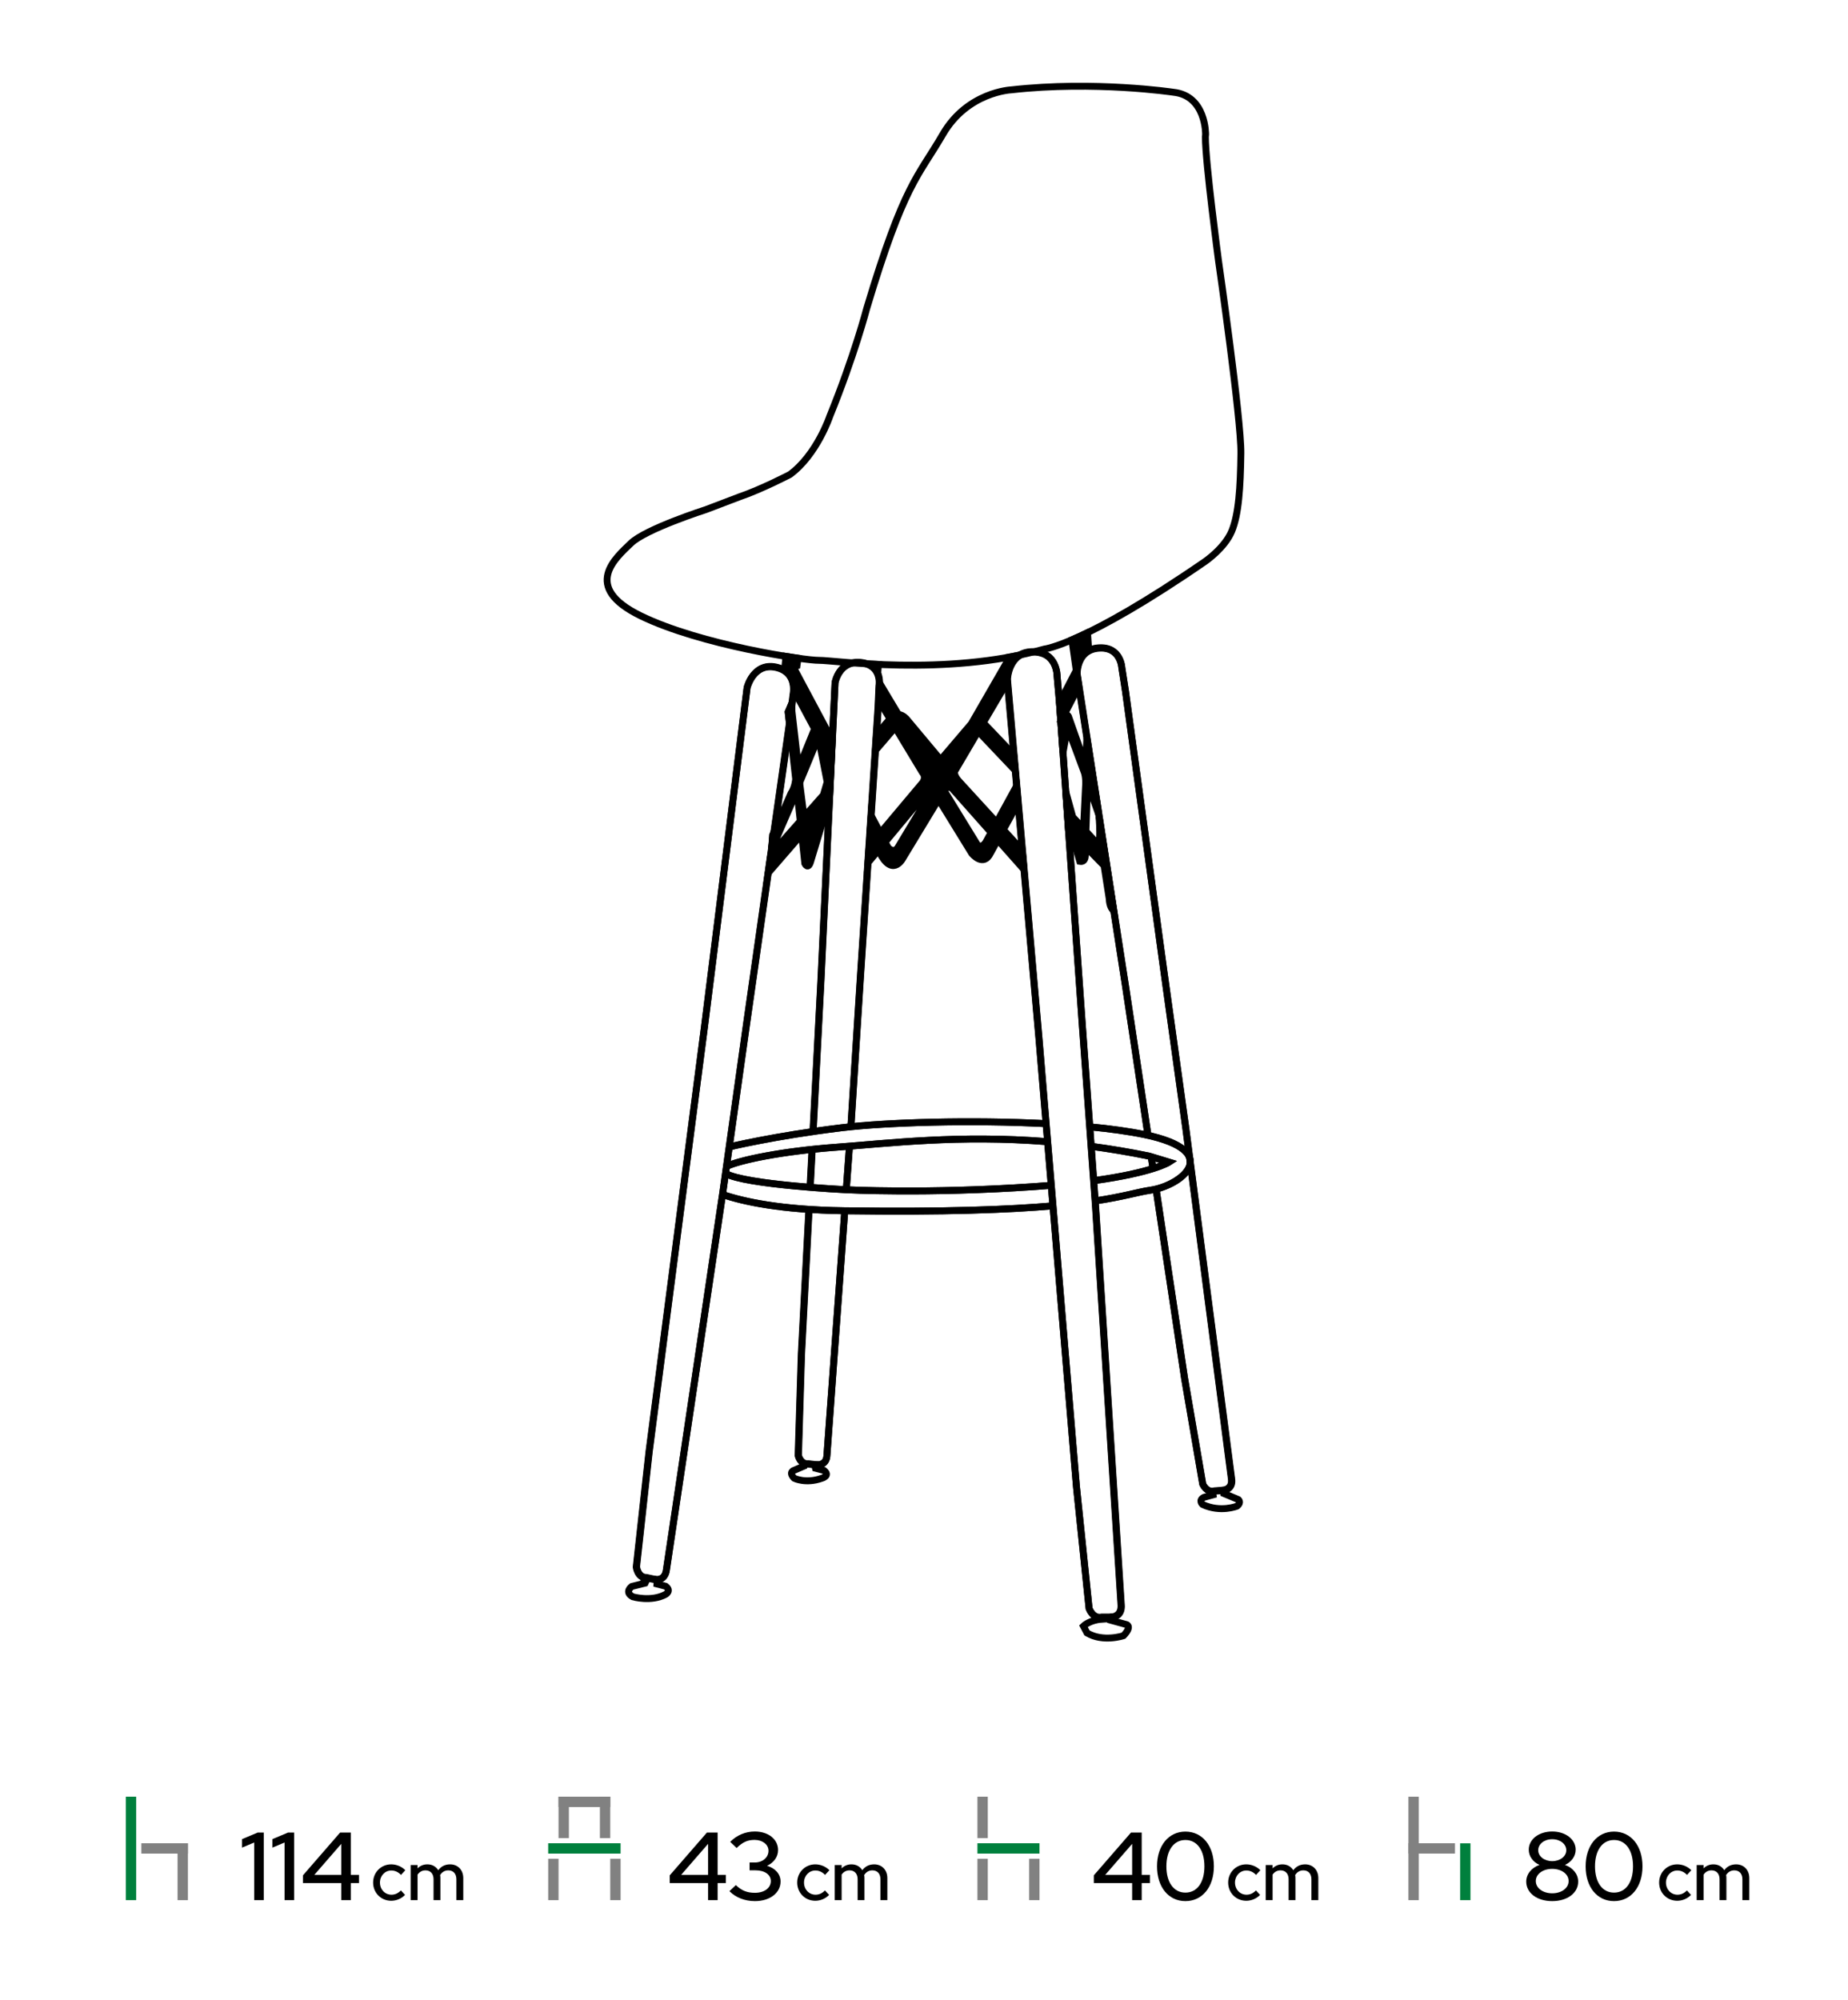 <svg width="536" height="580" viewBox="0 0 536 580" fill="none" xmlns="http://www.w3.org/2000/svg">
<path d="M186.769 457.464V457.808L187.451 458.351L187.108 459.071L183.244 460.033C183.244 460.033 180.955 461.656 183.552 463.037C183.552 463.037 188.87 464.596 193.079 462.317C193.079 462.317 194.808 461.295 193.079 459.974L190.54 459.312L190.611 458.098" stroke="black" stroke-width="2" stroke-miterlimit="11.474"/>
<path d="M233.211 424.385L233.132 424.378V425.149L230.356 426.341C230.356 426.341 228.568 426.819 230.356 428.663C230.356 428.663 233.687 430.327 238.377 428.663C238.377 428.663 240.908 427.947 238.992 426.399L236.526 425.747L236.302 424.771" stroke="black" stroke-width="2" stroke-miterlimit="11.474"/>
<path d="M321.806 469.005L321.963 469.774L326.789 471.105C326.789 471.105 328.395 471.648 325.861 474.309C325.861 474.309 319.983 476.3 315.284 473.521L314.233 471.529C314.233 471.529 316.026 469.774 319.552 469.533L319.107 469.075" stroke="black" stroke-width="2" stroke-miterlimit="11.474"/>
<path d="M354.981 432.154V433.087L359.185 434.849C359.185 434.849 360.143 435.658 358.817 436.734C358.817 436.734 354.054 438.68 348.834 436.285C348.834 436.285 347.443 435.091 349.201 434.193L351.829 433.472L351.683 432.512" stroke="black" stroke-width="2" stroke-miterlimit="11.474"/>
<path d="M335.314 344.807L343.595 399.7L348.884 430.425C348.884 430.425 350.044 433.065 352.346 432.408L354.274 432.265L355.33 432.099C355.33 432.099 357.707 431.688 357.232 428.765L344.019 327.64L337.667 282.18L326.446 200.565L325.358 193.585C325.358 193.585 325.064 187.365 318.585 187.865C312.106 188.361 312.327 195.323 312.327 195.323L326.484 286.274L332.963 329.22M333.899 335.427L334.417 338.856" stroke="black" stroke-width="2" stroke-miterlimit="11.474"/>
<path d="M335.313 344.808L343.553 399.622L348.816 430.324C348.816 430.324 349.969 432.959 352.265 432.302L354.181 432.158L355.231 431.994C355.231 431.994 357.596 431.586 357.122 428.663L343.977 327.623L337.651 282.205L326.484 200.663L325.4 193.687C325.4 193.687 325.108 187.471 318.657 187.971C312.208 188.467 312.428 195.421 312.428 195.421L326.518 286.294L332.971 329.222M333.903 335.428L334.419 338.856" stroke="black" stroke-width="2" stroke-miterlimit="11.474"/>
<path d="M235.516 333.299L234.939 344.295M234.604 350.696L232.399 392.728L231.487 422.12C231.487 422.12 232.089 424.772 234.432 424.569L236.31 424.772L237.356 424.807C237.356 424.807 239.721 424.844 239.832 422.053L245.024 351.097M245.471 344.995L246.395 332.369M246.808 326.72L246.857 326.046L249.615 282.816L254.747 205.234L255.057 198.577C255.057 198.577 255.989 192.764 249.666 192.086C243.344 191.407 242.2 197.891 242.2 197.891L238.068 284.638L235.787 328.126" stroke="black" stroke-width="2" stroke-miterlimit="11.474"/>
<path d="M235.585 333.292L235.012 344.301M234.679 350.7L232.496 392.647L231.594 422.014C231.594 422.014 232.191 424.663 234.509 424.458L236.373 424.663L237.411 424.696C237.411 424.696 239.755 424.735 239.865 421.942L245.008 351.097M245.451 344.994L246.367 332.371M246.777 326.723L246.827 326.026L249.56 282.836L254.646 205.328L254.955 198.675C254.955 198.675 255.878 192.866 249.612 192.187C243.344 191.51 242.209 197.989 242.209 197.989L238.115 284.658L235.854 328.117" stroke="black" stroke-width="2" stroke-miterlimit="11.474"/>
<path d="M223.792 246.389L224.122 242.135L224.542 241.169L223.792 246.389Z" stroke="black" stroke-width="2" stroke-miterlimit="11.474"/>
<path d="M224.122 242.135L224.542 241.169L223.792 246.389L224.122 242.135Z" stroke="black" stroke-width="2" stroke-miterlimit="11.474"/>
<path d="M224.089 243.122L224.334 242.385L223.894 246.381L224.089 243.122Z" stroke="black" stroke-width="2" stroke-miterlimit="11.474"/>
<path d="M229.606 205.392L229.162 208.959L229.001 210.049L228.602 206.468L229.492 204.379L229.606 205.392Z" stroke="black" stroke-width="2" stroke-miterlimit="11.474"/>
<path d="M229.487 204.379L229.601 205.387L229.157 208.959L228.996 210.049L228.597 206.468L229.487 204.379Z" stroke="black" stroke-width="2" stroke-miterlimit="11.474"/>
<path d="M209.555 346.37C215.553 348.419 226.45 350.836 244.828 351.094C274.134 351.503 292.871 350.763 305.419 349.665M317.615 348.252C325.996 346.991 329.886 345.683 333.701 345.124C342.816 343.797 355.067 333.831 332.061 329.025C327.484 328.066 322.02 327.315 316.049 326.747M303.432 325.839C281.709 324.715 257.153 325.439 244.04 327.025C224.385 329.419 211.283 332.639 211.283 332.639M210.701 338.246C214.458 336.429 226.617 333.828 242.899 332.639C257.798 331.553 278.063 329.006 303.867 331.065M316.46 332.402C321.85 333.118 327.452 334.046 333.268 335.233C333.268 335.233 336.48 336.22 339.044 336.996C339.044 336.996 334.426 340.025 317.187 342.379M304.922 343.71C303.378 343.841 301.768 343.964 300.089 344.081C268.617 346.247 245.327 344.988 245.327 344.988C245.327 344.988 216.121 343.56 210.417 340.263" stroke="black" stroke-width="2" stroke-miterlimit="11.474"/>
<path d="M209.555 346.37C215.553 348.419 226.45 350.836 244.828 351.094C274.134 351.503 292.871 350.763 305.419 349.665M317.615 348.252C325.996 346.991 329.886 345.683 333.701 345.124C342.816 343.797 355.067 333.831 332.061 329.025C327.484 328.066 322.02 327.315 316.049 326.747M303.432 325.839C281.709 324.715 257.153 325.439 244.04 327.025C224.385 329.419 211.283 332.639 211.283 332.639M210.701 338.246C214.458 336.429 226.617 333.828 242.899 332.639C257.798 331.553 278.063 329.006 303.867 331.065M316.46 332.402C321.85 333.118 327.452 334.046 333.268 335.233C333.268 335.233 336.48 336.22 339.044 336.996C339.044 336.996 334.426 340.025 317.187 342.379M304.922 343.71C303.378 343.841 301.768 343.964 300.089 344.081C268.617 346.247 245.327 344.988 245.327 344.988C245.327 344.988 216.121 343.56 210.417 340.263" stroke="black" stroke-width="2" stroke-miterlimit="11.474"/>
<path d="M321.722 469.012L322.895 468.914C322.895 468.914 325.547 468.653 325.225 465.296L317.764 349.552L313.95 297.486L307.31 204.027L306.597 196.022C306.597 196.022 306.712 188.946 299.533 188.963C292.351 188.983 292.105 196.891 292.105 196.891L301.33 301.18L312.233 431.197L315.908 466.474C315.908 466.474 317.001 469.563 319.586 469.012H321.722Z" stroke="black" stroke-width="2" stroke-miterlimit="11.474"/>
<path d="M321.641 468.906L322.81 468.808C322.81 468.808 325.442 468.545 325.125 465.189L317.708 349.535L313.92 297.511L307.322 204.124L306.614 196.124C306.614 196.124 306.729 189.055 299.593 189.072C292.457 189.089 292.211 196.988 292.211 196.988L301.377 301.202L312.212 431.12L315.861 466.368C315.861 466.368 316.95 469.457 319.522 468.906H321.641Z" stroke="black" stroke-width="2" stroke-miterlimit="11.474"/>
<path d="M230.106 201.383L229.606 205.392L229.162 208.959L229.001 210.049L224.547 241.169L223.792 246.389V246.402L216.534 297.087L209.597 346.2L193.269 455.198C192.892 458.376 190.422 458.092 190.422 458.092L189.324 457.948L187.379 457.533C184.917 457.533 184.527 454.444 184.527 454.444L188.231 420.958L204.287 298.028L216.719 199.328C216.719 199.328 218.529 192.031 225.08 193.433C231.631 194.84 230.106 201.383 230.106 201.383Z" stroke="black" stroke-width="2" stroke-miterlimit="11.474"/>
<path d="M230 201.48L229.5 205.484L229.06 209.053L228.899 210.141L224.466 241.233L223.715 246.448V246.461L216.491 297.108L209.583 346.183L193.333 455.092C192.955 458.266 190.494 457.986 190.494 457.986L189.405 457.838L187.468 457.423C185.019 457.423 184.634 454.338 184.634 454.338L188.32 420.877L204.299 298.049L216.673 199.429C216.673 199.429 218.478 192.137 224.999 193.539C231.522 194.941 230 201.48 230 201.48Z" stroke="black" stroke-width="2" stroke-miterlimit="11.474"/>
<path d="M349.677 39.005C349.677 39.005 349.88 27.708 340.273 26.741C340.273 26.741 317.505 23.33 293.305 26.059C293.305 26.059 280.625 26.605 273.469 38.945C266.307 51.29 262.286 53.06 251.379 89.473C251.379 89.473 247.768 103.314 240.675 120.704C240.675 120.704 236.929 131.887 229.09 137.612C229.09 137.612 220.839 141.909 214.431 144.091L204.748 147.774C204.748 147.774 187.299 153.363 183.001 157.524C178.709 161.685 168.483 170.139 185.866 178.593C203.248 187.052 233.45 191.552 237.611 191.484C241.768 191.412 274.079 196.323 302.916 188.209C302.916 188.209 314.438 186.983 349.489 162.842C349.489 162.842 355.206 158.956 357.249 154.046C359.296 149.139 359.77 141.362 359.91 131.477C360.045 121.59 353.43 75.698 353.43 75.698C353.43 75.698 349.613 47.196 349.613 39.696L349.677 39.005Z" stroke="black" stroke-width="2" stroke-miterlimit="11.474"/>
<path d="M206.15 147.241C202.506 148.415 197.673 150.088 193.223 151.998" stroke="black" stroke-width="0.472" stroke-miterlimit="11.474"/>
<path fill-rule="evenodd" clip-rule="evenodd" d="M240.368 219.006L241.127 220.425L241.402 214.647L230.534 194.276L230.488 193.251L231.148 193.06L231.459 190.866C230.393 190.718 229.223 190.543 227.966 190.341L227.543 194.392C229.998 195.928 230.312 198.55 230.253 200.109L236.268 211.341L231.72 222.519L231.492 221.871L229.604 205.412L229.162 208.959L229.001 210.049L230.776 225.901C230.776 225.901 230.674 228.189 229.398 230.108L224.549 241.153L224.547 241.169L223.792 246.389L230.263 231.414C230.263 231.414 231.403 229.079 231.492 232.313L232.113 238.101L223.606 247.705L222.83 253.119L232.524 241.936L233.433 250.406C233.433 250.406 234.432 252.461 235.187 249.61L240.201 233.081L240.584 231.817L241.037 222.309L241.031 222.328L240.368 219.006ZM251.776 250.148L254.776 246.545L255.717 248.305C259.281 254.055 261.917 248.788 261.917 248.788L272.032 232.096C272.082 231.978 272.132 231.864 272.182 231.753L281.854 247.466C281.854 247.466 285.228 251.678 287.312 247.321L289.384 243.559L296.886 252.02L296.972 251.913L296.501 246.592L291.014 240.601L295.285 232.845L294.85 227.919L289.07 238.478L278.084 226.482C278.084 226.482 276.329 224.63 277.011 223.465L283.351 212.689C284.145 212.229 284.613 213.036 284.613 213.036L294.45 223.401L294.048 218.856L285.188 209.568L292.176 197.691L292.105 196.891C292.105 196.891 292.255 192.09 295.72 189.96C294.66 190.181 293.6 190.387 292.539 190.578L292.588 191.052L281.75 209.842L273.13 219.959L272.818 220.307L262.815 208.354C261.983 207.533 261.226 207.217 260.573 207.177L256.264 199.98L255.101 198.016C255.09 198.365 255.057 198.577 255.057 198.577L254.85 203.015L258.138 208.444C258.09 208.506 258.066 208.544 258.066 208.544L254.236 212.952L253.929 217.599L259.134 211.527C259.134 211.527 259.386 211.306 259.766 211.135L267.524 223.981C268.845 225.52 267.524 227.024 267.524 227.024L255.33 241.524L252.678 236.505L252.318 241.952L253.349 243.879L252.092 245.374L251.776 250.148ZM309.899 240.472L310.727 241.318L313.191 249.779C315.182 250.127 314.763 247.385 314.763 247.385L314.825 245.503L320.221 251.013L321.738 260.704C321.738 260.704 321.739 263.11 323.034 264.106L318.787 236.826C319.025 240.188 319.063 243.109 318.798 245.211L314.972 241.054L315.331 230.197C315.606 228.169 315.903 228.3 315.903 228.3L318.696 236.238L315.237 214.017L314.992 219.815C314.852 221.028 314.42 220.511 314.42 220.511L309.907 207.747C309.517 207.064 309.021 207.092 308.636 207.275L312.907 199.049L312.327 195.323C312.327 195.323 312.177 190.571 315.778 188.639L315.471 184.217C315.471 184.217 315.437 183.924 315.255 183.543C313.622 184.333 312.175 184.989 310.897 185.535L312.005 193.365H312.327V194.086L307.289 203.791L307.31 204.027L307.672 209.131L307.95 208.597L307.783 210.691L308.32 218.242L309.636 210.947L314.399 223.745C314.399 223.745 315.115 225.215 314.831 228.447L314.258 240.277L311.14 236.889L309.128 229.618L309.899 240.472ZM254.59 195.232C254.114 194.159 253.219 193.096 251.559 192.503C252.59 192.562 253.666 192.618 254.78 192.668L254.59 195.232ZM256.738 244.189L269.083 229.359C269.083 229.359 269.593 229.01 270.298 229.371L260.421 245.771C260.421 245.771 259.353 247.665 257.573 245.771L256.738 244.189ZM313.011 243.65L314.043 244.704L314.042 244.725C314.042 244.725 313.827 246.063 313.191 244.301L313.011 243.65ZM270.837 222.511C270.837 222.511 269.799 222.803 268.557 220.511L266.809 217.593L270.837 222.511ZM237.772 215.82L239.916 226.765L238.81 230.541L233.205 236.868L232.005 227.542V226.765L237.131 214.392C237.131 214.392 237.704 214.337 237.772 215.82ZM236.978 236.798L234.352 245.771L233.686 240.597L236.978 236.798ZM287.471 241.401L285.995 244.098C284.707 246.242 283.473 244.941 283.473 244.941L273.771 229.124C275.28 227.487 276.295 228.796 276.295 228.796L287.471 241.401ZM315.467 223.676L316.208 220.308L317.336 227.537L315.467 223.676Z" fill="black"/>
<path d="M240.368 219.006L241.127 220.425L241.402 214.647L230.534 194.276L230.488 193.251L231.148 193.06L231.459 190.866C230.393 190.718 229.223 190.543 227.966 190.341L227.543 194.392C229.998 195.928 230.312 198.55 230.253 200.109L236.268 211.341L231.72 222.519L231.492 221.871L229.604 205.412L229.162 208.959L229.001 210.049L230.776 225.901C230.776 225.901 230.674 228.189 229.398 230.108L224.549 241.153L224.547 241.169L223.792 246.389L230.263 231.414C230.263 231.414 231.403 229.079 231.492 232.313L232.113 238.101L223.606 247.705L222.83 253.119L232.524 241.936L233.433 250.406C233.433 250.406 234.432 252.461 235.187 249.61L240.201 233.081L240.584 231.817L241.037 222.309L241.031 222.328L240.368 219.006ZM251.776 250.148L254.776 246.545L255.717 248.305C259.281 254.055 261.917 248.788 261.917 248.788L272.032 232.096C272.082 231.978 272.132 231.864 272.182 231.753L281.854 247.466C281.854 247.466 285.228 251.678 287.312 247.321L289.384 243.559L296.886 252.02L296.972 251.913L296.501 246.592L291.014 240.601L295.285 232.845L294.85 227.919L289.07 238.478L278.084 226.482C278.084 226.482 276.329 224.63 277.011 223.465L283.351 212.689C284.145 212.229 284.613 213.036 284.613 213.036L294.45 223.401L294.048 218.856L285.188 209.568L292.176 197.691L292.105 196.891C292.105 196.891 292.255 192.09 295.72 189.96C294.66 190.181 293.6 190.387 292.539 190.578L292.588 191.052L281.75 209.842L273.13 219.959L272.818 220.307L262.815 208.354C261.983 207.533 261.226 207.217 260.573 207.177L256.264 199.98L255.101 198.016C255.09 198.365 255.057 198.577 255.057 198.577L254.85 203.015L258.138 208.444C258.09 208.506 258.066 208.544 258.066 208.544L254.236 212.952L253.929 217.599L259.134 211.527C259.134 211.527 259.386 211.306 259.766 211.135L267.524 223.981C268.845 225.52 267.524 227.024 267.524 227.024L255.33 241.524L252.678 236.505L252.318 241.952L253.349 243.879L252.092 245.374L251.776 250.148ZM309.899 240.472L310.727 241.318L313.191 249.779C315.182 250.127 314.763 247.385 314.763 247.385L314.825 245.503L320.221 251.013L321.738 260.704C321.738 260.704 321.739 263.11 323.034 264.106L318.787 236.826C319.025 240.188 319.063 243.109 318.798 245.211L314.972 241.054L315.331 230.197C315.606 228.169 315.903 228.3 315.903 228.3L318.696 236.238L315.237 214.017L314.992 219.815C314.852 221.028 314.42 220.511 314.42 220.511L309.907 207.747C309.517 207.064 309.021 207.092 308.636 207.275L312.907 199.049L312.327 195.323C312.327 195.323 312.177 190.571 315.778 188.639L315.471 184.217C315.471 184.217 315.437 183.924 315.255 183.543C313.622 184.333 312.175 184.989 310.897 185.535L312.005 193.365H312.327V194.086L307.289 203.791L307.31 204.027L307.672 209.131L307.95 208.597L307.783 210.691L308.32 218.242L309.636 210.947L314.399 223.745C314.399 223.745 315.115 225.215 314.831 228.447L314.258 240.277L311.14 236.889L309.128 229.618L309.899 240.472ZM254.59 195.232C254.114 194.159 253.219 193.096 251.559 192.503C252.59 192.562 253.666 192.618 254.78 192.668L254.59 195.232ZM256.738 244.189L269.083 229.359C269.083 229.359 269.593 229.01 270.298 229.371L260.421 245.771C260.421 245.771 259.353 247.665 257.573 245.771L256.738 244.189ZM313.011 243.65L314.043 244.704L314.042 244.725C314.042 244.725 313.827 246.063 313.191 244.301L313.011 243.65ZM270.837 222.511C270.837 222.511 269.799 222.803 268.557 220.511L266.809 217.593L270.837 222.511ZM237.772 215.82L239.916 226.765L238.81 230.541L233.205 236.868L232.005 227.542V226.765L237.131 214.392C237.131 214.392 237.704 214.337 237.772 215.82ZM236.978 236.798L234.352 245.771L233.686 240.597L236.978 236.798ZM287.471 241.401L285.995 244.098C284.707 246.242 283.473 244.941 283.473 244.941L273.771 229.124C275.28 227.487 276.295 228.796 276.295 228.796L287.471 241.401ZM315.467 223.676L316.208 220.308L317.336 227.537L315.467 223.676Z" stroke="black" stroke-width="2" stroke-miterlimit="5.032"/>
<path d="M39.498 520.999H36.499V550.998H39.498V520.999Z" fill="#00803D"/>
<path d="M54.501 534.5H41.001V537.498H54.501V534.5Z" fill="#818181"/>
<path d="M51.501 534.497L51.501 551.002L54.5 551.002L54.5 534.497L51.501 534.497Z" fill="#818181"/>
<path d="M76.5 531.4H74.736L70.2 533.304V535.768L73.728 534.284V551H76.5V531.4ZM85.305 531.4H83.541L79.005 533.304V535.768L82.533 534.284V551H85.305V531.4ZM101.753 531.4H98.645L87.865 543.804V546.044H98.981V551H101.753V546.044H104.133V543.664H101.753V531.4ZM91.169 543.664L98.981 534.676V543.664H91.169Z" fill="black"/>
<path d="M113.54 549.42C111.66 549.42 110.2 547.9 110.2 545.9C110.2 543.94 111.64 542.4 113.5 542.4C114.54 542.4 115.52 542.84 116.3 543.68L117.56 542.32C116.5 541.24 115 540.62 113.46 540.62C110.52 540.62 108.22 542.94 108.22 545.9C108.22 548.88 110.52 551.18 113.46 551.18C114.98 551.18 116.42 550.56 117.48 549.48L116.28 548.18C115.46 549.02 114.56 549.42 113.54 549.42ZM119.11 551H121.11V543.6C121.67 542.78 122.45 542.36 123.41 542.36C124.85 542.36 125.75 543.34 125.75 544.94V551H127.73V544.6C127.73 544.3 127.71 544 127.65 543.72C128.23 542.82 129.03 542.36 130.03 542.36C131.47 542.36 132.37 543.34 132.37 544.94V551H134.37V544.6C134.37 542.24 132.79 540.62 130.55 540.62C129.11 540.62 127.93 541.2 127.11 542.32C126.47 541.26 125.35 540.62 123.97 540.62C122.83 540.62 121.87 541.02 121.11 541.78V540.82H119.11V551Z" fill="black"/>
<path d="M165.002 521H162.001V533.002H165.002V521Z" fill="#818181"/>
<path d="M176.998 521H173.998V533.002H176.998V521Z" fill="#818181"/>
<path d="M162.001 538.998H159.001V551H162.001V538.998Z" fill="#818181"/>
<path d="M179.999 534.498H158.996V537.498H179.999V534.498Z" fill="#00803D"/>
<path d="M177 538.995L177 550.999L180 550.999L180 538.995L177 538.995Z" fill="#818181"/>
<path d="M176.998 521H161.996V524.001H176.998V521Z" fill="#818181"/>
<path d="M208.144 531.4H205.036L194.256 543.804V546.044H205.372V551H208.144V546.044H210.524V543.664H208.144V531.4ZM197.56 543.664L205.372 534.676V543.664H197.56ZM226.4 545.596C226.4 543.44 224.86 541.732 222.48 541.032C224.468 540.108 225.672 538.456 225.672 536.468C225.672 533.332 222.844 531.092 218.924 531.092C216.208 531.092 213.716 532.156 211.784 534.088L213.66 535.88C215.396 534.172 216.824 533.528 218.868 533.528C221.164 533.528 222.9 534.872 222.9 536.664C222.9 538.624 221.192 540.08 218.896 540.08H217.412V542.348H219.12C221.808 542.348 223.572 543.608 223.572 545.456C223.572 547.472 221.696 548.872 218.952 548.872C216.684 548.872 215.088 548.228 213.436 546.632L211.56 548.396C213.436 550.272 216.068 551.28 218.98 551.28C223.292 551.28 226.4 548.9 226.4 545.596Z" fill="black"/>
<path d="M236.54 549.42C234.66 549.42 233.2 547.9 233.2 545.9C233.2 543.94 234.64 542.4 236.5 542.4C237.54 542.4 238.52 542.84 239.3 543.68L240.56 542.32C239.5 541.24 238 540.62 236.46 540.62C233.52 540.62 231.22 542.94 231.22 545.9C231.22 548.88 233.52 551.18 236.46 551.18C237.98 551.18 239.42 550.56 240.48 549.48L239.28 548.18C238.46 549.02 237.56 549.42 236.54 549.42ZM242.11 551H244.11V543.6C244.67 542.78 245.45 542.36 246.41 542.36C247.85 542.36 248.75 543.34 248.75 544.94V551H250.73V544.6C250.73 544.3 250.71 544 250.65 543.72C251.23 542.82 252.03 542.36 253.03 542.36C254.47 542.36 255.37 543.34 255.37 544.94V551H257.37V544.6C257.37 542.24 255.79 540.62 253.55 540.62C252.11 540.62 250.93 541.2 250.11 542.32C249.47 541.26 248.35 540.62 246.97 540.62C245.83 540.62 244.87 541.02 244.11 541.78V540.82H242.11V551Z" fill="black"/>
<path d="M286.5 521H283.5V533H286.5V521Z" fill="#818181"/>
<path d="M286.5 539H283.5V551H286.5V539Z" fill="#818181"/>
<path d="M301.5 534.496H283.5V537.496H301.5V534.496Z" fill="#00803D"/>
<path d="M298.5 539.002L298.5 550.999L301.5 550.999L301.5 539.002L298.5 539.002Z" fill="#818181"/>
<path d="M331.144 531.4H328.036L317.256 543.804V546.044H328.372V551H331.144V546.044H333.524V543.664H331.144V531.4ZM320.56 543.664L328.372 534.676V543.664H320.56ZM343.818 551.28C348.718 551.28 352.078 547.192 352.078 541.2C352.078 535.208 348.718 531.12 343.818 531.12C338.946 531.12 335.586 535.208 335.586 541.2C335.586 547.192 338.918 551.28 343.818 551.28ZM343.818 548.816C340.458 548.816 338.302 545.876 338.302 541.2C338.302 536.524 340.458 533.556 343.818 533.556C347.206 533.556 349.334 536.524 349.334 541.2C349.334 545.876 347.206 548.816 343.818 548.816Z" fill="black"/>
<path d="M361.54 549.42C359.66 549.42 358.2 547.9 358.2 545.9C358.2 543.94 359.64 542.4 361.5 542.4C362.54 542.4 363.52 542.84 364.3 543.68L365.56 542.32C364.5 541.24 363 540.62 361.46 540.62C358.52 540.62 356.22 542.94 356.22 545.9C356.22 548.88 358.52 551.18 361.46 551.18C362.98 551.18 364.42 550.56 365.48 549.48L364.28 548.18C363.46 549.02 362.56 549.42 361.54 549.42ZM367.11 551H369.11V543.6C369.67 542.78 370.45 542.36 371.41 542.36C372.85 542.36 373.75 543.34 373.75 544.94V551H375.73V544.6C375.73 544.3 375.71 544 375.65 543.72C376.23 542.82 377.03 542.36 378.03 542.36C379.47 542.36 380.37 543.34 380.37 544.94V551H382.37V544.6C382.37 542.24 380.79 540.62 378.55 540.62C377.11 540.62 375.93 541.2 375.11 542.32C374.47 541.26 373.35 540.62 371.97 540.62C370.83 540.62 369.87 541.02 369.11 541.78V540.82H367.11V551Z" fill="black"/>
<path d="M411.509 521.004H408.504V551.004H411.509V521.004Z" fill="#818181"/>
<path d="M422.007 534.497H408.504V537.493H422.007V534.497Z" fill="#818181"/>
<path d="M423.502 534.52L423.502 551.002L426.498 551.002L426.498 534.52L423.502 534.52Z" fill="#00803D"/>
<path d="M450.208 551.28C454.604 551.28 457.74 548.928 457.74 545.624C457.74 543.44 456.2 541.592 453.904 540.78C455.78 539.94 457.012 538.288 457.012 536.356C457.012 533.36 454.072 531.092 450.208 531.092C446.316 531.092 443.404 533.36 443.404 536.356C443.404 538.288 444.636 539.94 446.512 540.78C444.216 541.592 442.676 543.44 442.676 545.624C442.676 548.928 445.812 551.28 450.208 551.28ZM450.208 539.688C447.912 539.688 446.148 538.288 446.148 536.524C446.148 534.732 447.884 533.332 450.208 533.332C452.532 533.332 454.296 534.732 454.296 536.524C454.296 538.288 452.504 539.688 450.208 539.688ZM450.208 549.012C447.492 549.012 445.448 547.5 445.448 545.456C445.448 543.44 447.492 541.928 450.208 541.928C452.924 541.928 454.968 543.44 454.968 545.456C454.968 547.5 452.924 549.012 450.208 549.012ZM468.134 551.28C473.034 551.28 476.394 547.192 476.394 541.2C476.394 535.208 473.034 531.12 468.134 531.12C463.262 531.12 459.902 535.208 459.902 541.2C459.902 547.192 463.234 551.28 468.134 551.28ZM468.134 548.816C464.774 548.816 462.618 545.876 462.618 541.2C462.618 536.524 464.774 533.556 468.134 533.556C471.522 533.556 473.65 536.524 473.65 541.2C473.65 545.876 471.522 548.816 468.134 548.816Z" fill="black"/>
<path d="M486.54 549.42C484.66 549.42 483.2 547.9 483.2 545.9C483.2 543.94 484.64 542.4 486.5 542.4C487.54 542.4 488.52 542.84 489.3 543.68L490.56 542.32C489.5 541.24 488 540.62 486.46 540.62C483.52 540.62 481.22 542.94 481.22 545.9C481.22 548.88 483.52 551.18 486.46 551.18C487.98 551.18 489.42 550.56 490.48 549.48L489.28 548.18C488.46 549.02 487.56 549.42 486.54 549.42ZM492.11 551H494.11V543.6C494.67 542.78 495.45 542.36 496.41 542.36C497.85 542.36 498.75 543.34 498.75 544.94V551H500.73V544.6C500.73 544.3 500.71 544 500.65 543.72C501.23 542.82 502.03 542.36 503.03 542.36C504.47 542.36 505.37 543.34 505.37 544.94V551H507.37V544.6C507.37 542.24 505.79 540.62 503.55 540.62C502.11 540.62 500.93 541.2 500.11 542.32C499.47 541.26 498.35 540.62 496.97 540.62C495.83 540.62 494.87 541.02 494.11 541.78V540.82H492.11V551Z" fill="black"/>
</svg>
